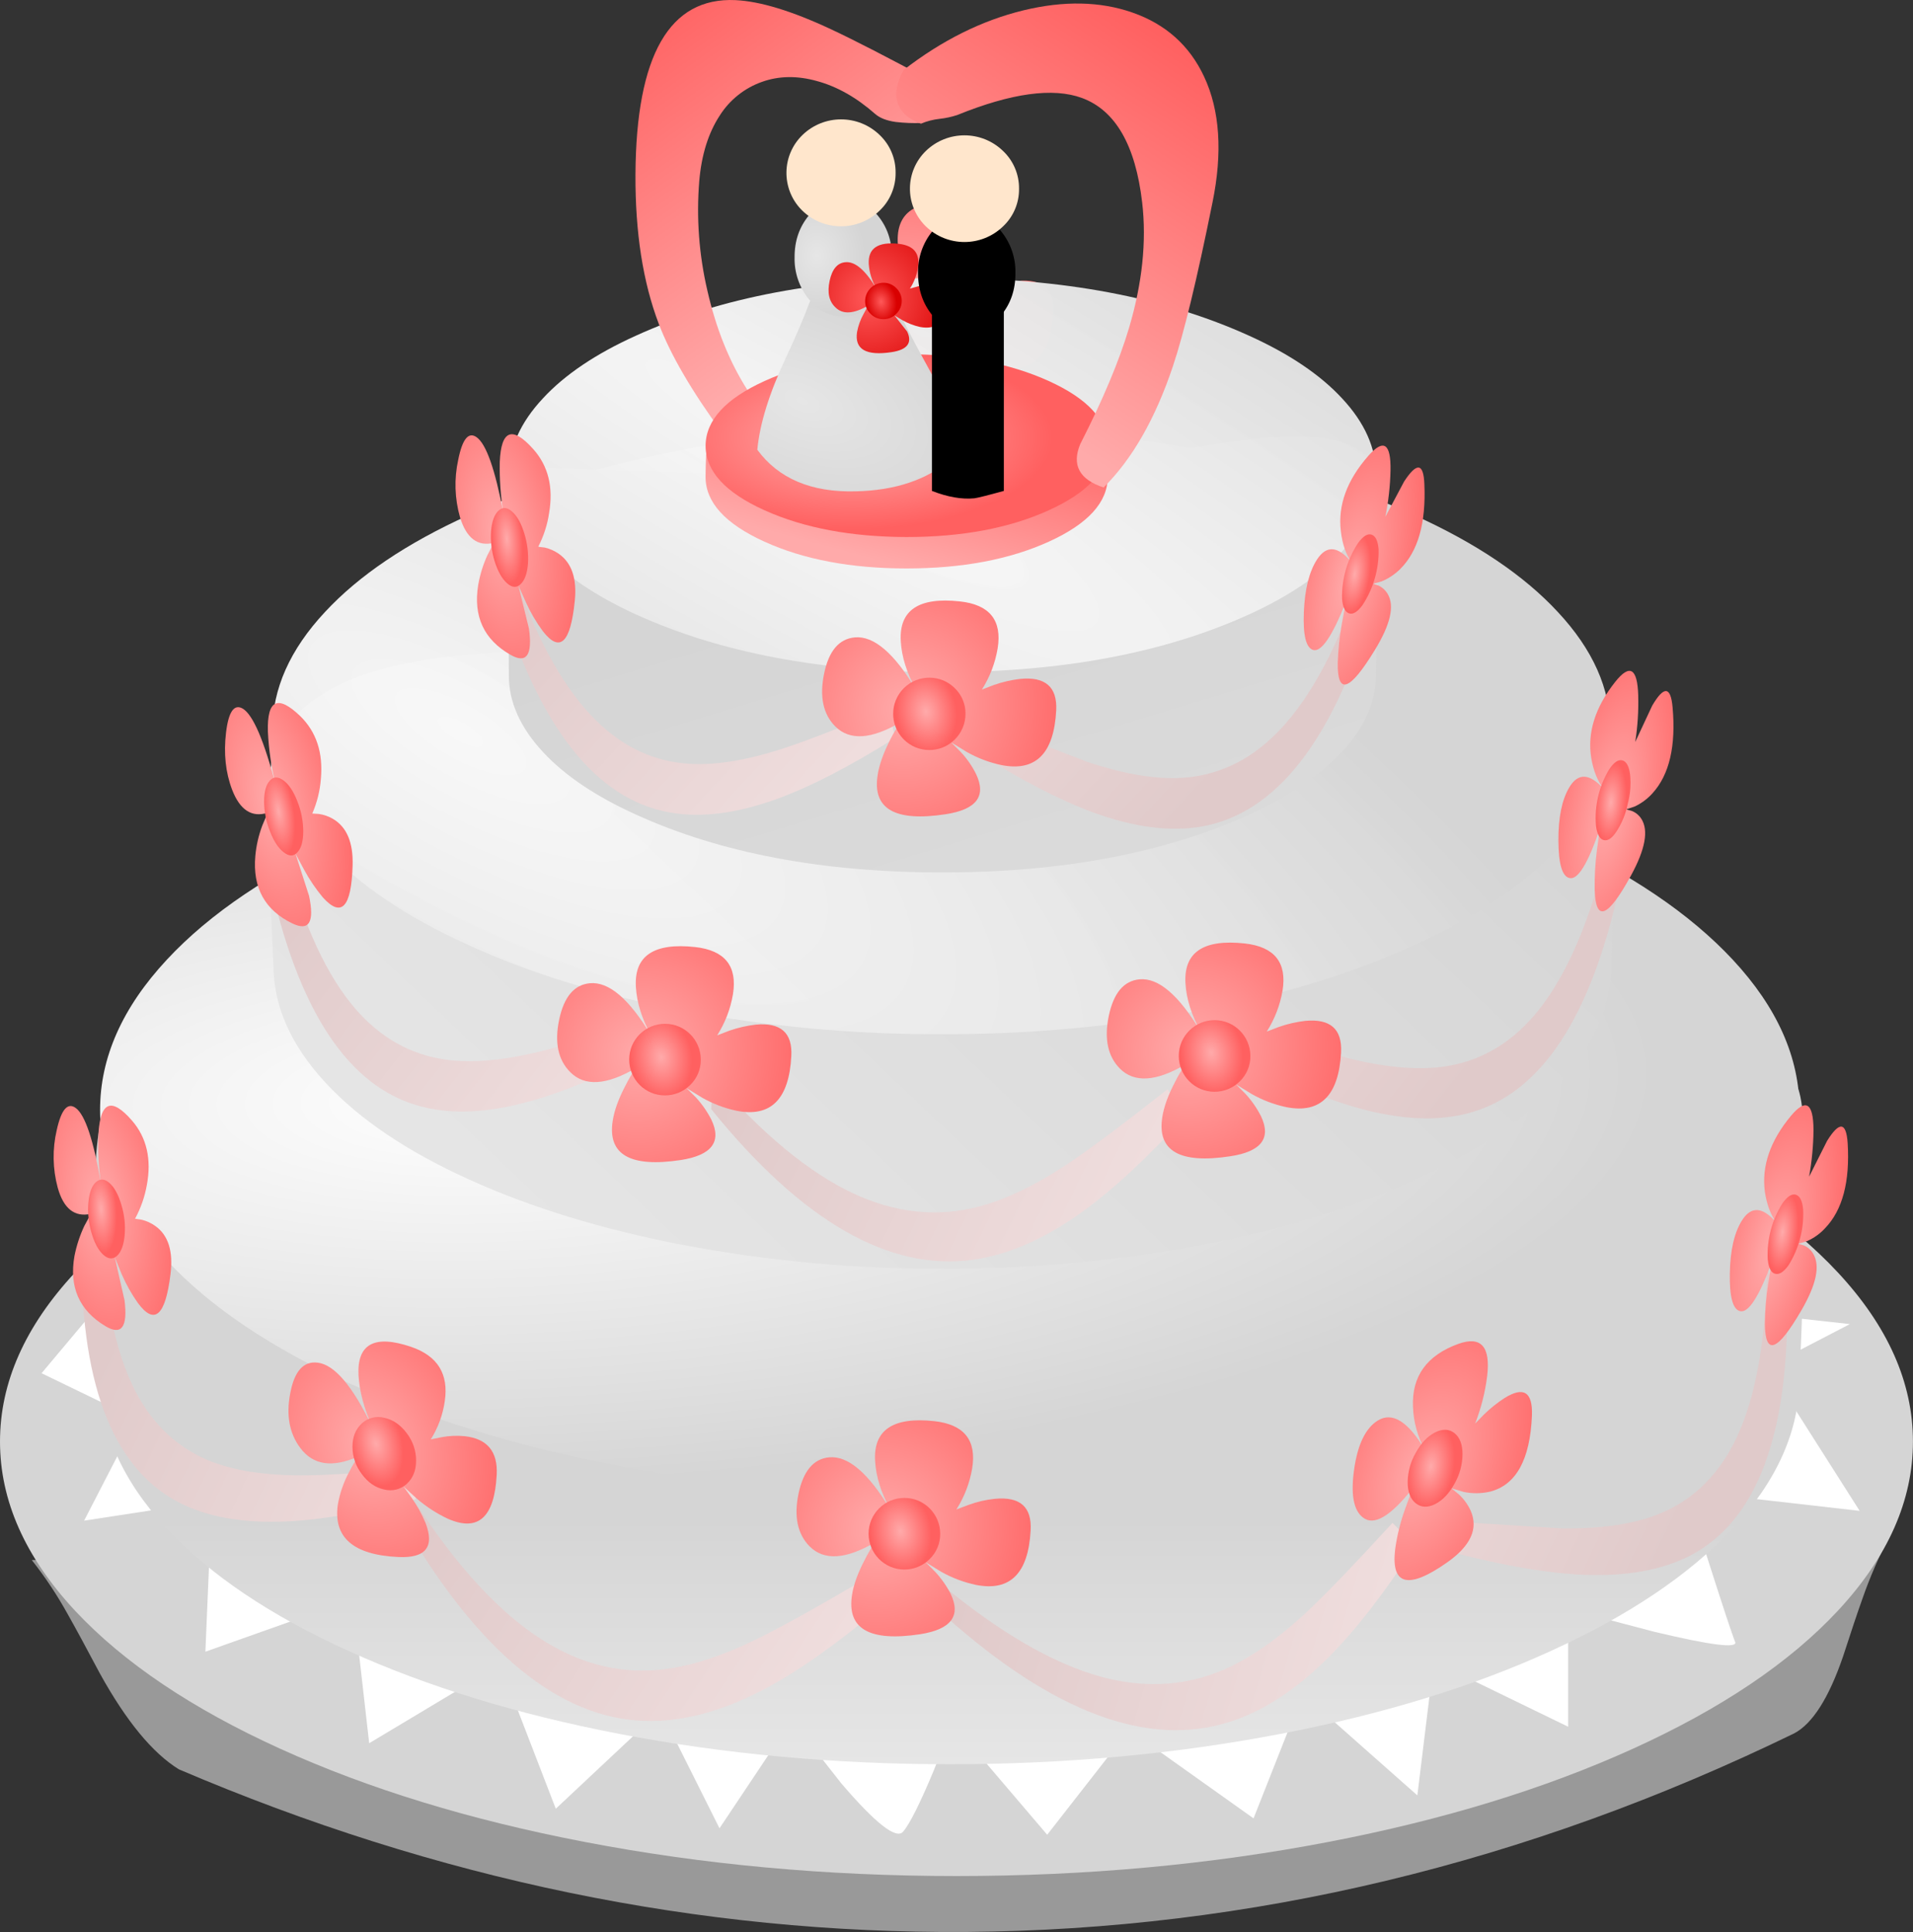 <?xml version="1.0" encoding="iso-8859-1"?>
<!-- Generator: Adobe Illustrator 20.1.0, SVG Export Plug-In . SVG Version: 6.00 Build 0)  -->
<svg version="1.0" id="Layer_1" xmlns="http://www.w3.org/2000/svg" xmlns:xlink="http://www.w3.org/1999/xlink" x="0px" y="0px"
	 viewBox="0 0 944.1 953.54" enable-background="new 0 0 944.1 953.54" xml:space="preserve">
<rect x="0" y="0" width="944.1" height="953.54" fill="#333333" stroke="none"/>
<title>wedding1_0027</title>
<path fill="#999999" d="M33.52,796.86c3.613,6.373,8.87,16.067,15.77,29.08c13.013,23.533,26.013,39.307,39,47.32
	c127.407,54.427,256.903,81.18,388.49,80.26c140.26-1.053,276.48-33.72,408.66-98c9.073-4.8,17.123-17.467,24.15-38
	c4-12.353,7.187-21.85,9.56-28.49c3.641-10.467,8.056-20.649,13.21-30.46L15.68,769.95C22.355,778.415,28.322,787.416,33.52,796.86z
	"/>
<radialGradient id="SVGID_1_" cx="185.949" cy="276.753" r="46.34" gradientTransform="matrix(1.7 0.99 -1.03 1.77 414.2 -520.66)" gradientUnits="userSpaceOnUse">
	<stop  offset="0" style="stop-color:#FFAAAA"/>
	<stop  offset="1" style="stop-color:#FF6060"/>
</radialGradient>
<path fill="url(#SVGID_1_)" d="M502.12,138.67c-4.431,0.519-8.79,1.525-13,3l-5.92,2.27c3.912-6.143,6.529-13.02,7.69-20.21
	c2.233-13.867-3.977-21.623-18.63-23.27c-20.373-2.233-30.1,4.34-29.18,19.72c0.46,7.693,2.957,15.613,7.49,23.76
	c-10.78-18-20.837-26.577-30.17-25.73c-7.82,0.72-12.88,6.767-15.18,18.14c-2.367,11.24-0.527,19.883,5.52,25.93
	c7.1,7.1,17.847,6.433,32.24-2c-1.838,2.674-3.485,5.475-4.93,8.38c-3.487,6.573-5.623,12.457-6.41,17.65
	c-2.56,16.627,8.613,23.037,33.52,19.23c15.247-2.3,20.273-8.907,15.08-19.82c-1.977-4.001-4.535-7.687-7.59-10.94l-4.74-4.78
	l7.69,4.73c5.376,3.055,11.196,5.252,17.25,6.51c16.827,3.287,25.8-5.713,26.92-27C520.423,142.68,514.54,137.49,502.12,138.67z"/>
<radialGradient id="SVGID_2_" cx="278.153" cy="711.229" r="10.51" gradientTransform="matrix(0.32 1.95 -1.44 0.23 1391.05 -551.52)" gradientUnits="userSpaceOnUse">
	<stop  offset="0" style="stop-color:#FFAAAA"/>
	<stop  offset="1" style="stop-color:#FF6060"/>
</radialGradient>
<path fill="url(#SVGID_2_)" d="M469.88,143.51c-6.911-7.031-18.212-7.128-25.243-0.217c-7.031,6.911-7.128,18.212-0.217,25.243
	c6.911,7.031,18.212,7.128,25.243,0.217c3.42-3.361,5.343-7.958,5.337-12.753C475.081,151.31,473.229,146.794,469.88,143.51z"/>
<radialGradient id="SVGID_3_" cx="231.04" cy="592.864" r="58.04" gradientTransform="matrix(0.7 1.85 -1.51 0.57 966.31 -87.75)" gradientUnits="userSpaceOnUse">
	<stop  offset="0" style="stop-color:#E6E6E6"/>
	<stop  offset="1" style="stop-color:#D5D5D5"/>
</radialGradient>
<path fill="url(#SVGID_3_)" d="M0,711.48C0,740.6,12.357,768.44,37.07,795c23.953,25.627,57.703,48.33,101.25,68.11
	s93.547,35.093,150,45.94C346.773,920.297,408,925.92,472,925.92s125.257-5.62,183.77-16.86
	c56.46-10.847,106.477-26.16,150.05-45.94c43.573-19.78,77.3-42.487,101.18-68.12c24.713-26.553,37.07-54.39,37.07-83.51
	c0-29.12-12.357-56.95-37.07-83.49c-23.927-25.7-57.643-48.44-101.15-68.22c-43.507-19.78-93.517-35.103-150.03-45.97
	C597.327,502.603,536.053,497,472,497s-125.293,5.603-183.72,16.81c-56.46,10.847-106.46,26.16-150,45.94S61.003,602.28,37.07,628
	C12.357,654.54,0,682.367,0,711.48z"/>
<path fill="#FFFFFF" d="M20.51,677.76l46.83,22.68l-25.83,50.08l63-9.66l-3.15,74.34l72.76-25.83l8.08,71l64.68-38.75l27.41,71.08
	L326,844.19l29.08,58.17L390.71,849l24.45,31.15c17.027,19.9,27.217,27.85,30.57,23.85s8.413-14.123,15.18-30.37l9.07-23
	l46.83,54.91l40.42-51.76l61.42,43.68l24.25-61.42l56.59,50.08l8.09-66.12l66.35,32.24V794.2l42.39,11.14
	c28.067,6.707,41.4,8.373,40,5c-1.4-3.373-5.84-16.773-13.32-40.2l-10.9-34.21l85.67,9.76l-45.25-71.18l40.42-21l-292.61-32.34
	L54.42,637.34L20.51,677.76z"/>
<linearGradient id="SVGID_4_" gradientUnits="userSpaceOnUse" x1="1202.179" y1="890.208" x2="1202.179" y2="828.808" gradientTransform="matrix(1.97 0 0 1.97 -1899.53 -882.97)">
	<stop  offset="0" style="stop-color:#E6E6E6"/>
	<stop  offset="1" style="stop-color:#D5D5D5"/>
</linearGradient>
<path fill="url(#SVGID_4_)" d="M206.84,488.87c-39.893,2.5-71.87,7.957-95.93,16.37c-27.607,9.727-47.273,24.06-59,43
	c-4.207,6.833-5.917,28.653-5.13,65.46c0.46,19.127,1.313,41.277,2.56,66.45c0,25.833,10.977,50.58,32.93,74.24
	c21.227,22.807,51.197,42.983,89.91,60.53s83.143,31.153,133.29,40.82c51.927,10,106.35,15,163.27,15s111.343-5,163.27-15
	c50.147-9.593,94.547-23.2,133.2-40.82c38.653-17.62,68.623-37.797,89.91-60.53c21.953-23.66,32.93-48.407,32.93-74.24
	c1.247-26.947,2.1-51.133,2.56-72.56c0.987-41.54-0.297-65.433-3.85-71.68c-10.913-19.387-30.04-33.387-57.38-42
	c-23.333-7.293-55.21-11.293-95.63-12c-25.04-0.46-66.283,0.657-123.73,3.35c-61.913,2.893-109.007,4.34-141.28,4.34
	c-11.567,0-58.003-0.69-139.31-2.07C276.823,486.583,235.96,487.03,206.84,488.87z"/>
<radialGradient id="SVGID_5_" cx="286.096" cy="-498.205" r="294.79" gradientTransform="matrix(1.97 -0.05 0.02 0.65 -315.28 880.46)" gradientUnits="userSpaceOnUse">
	<stop  offset="0" style="stop-color:#FFFFFF"/>
	<stop  offset="1" style="stop-color:#D5D5D5"/>
</radialGradient>
<path fill="url(#SVGID_5_)" d="M468.8,357.25c-56.853,0-111.277,5-163.27,15c-50.147,9.66-94.577,23.267-133.29,40.82
	c-38.713,17.553-68.687,37.757-89.92,60.61c-21.953,23.593-32.93,48.307-32.93,74.14c0,25.833,10.977,50.58,32.93,74.24
	c21.227,22.807,51.197,43.017,89.91,60.63c38.713,17.613,83.143,31.22,133.29,40.82c51.927,10,106.35,15,163.27,15
	s111.343-5,163.27-15c50.147-9.66,94.547-23.267,133.2-40.82c38.653-17.553,68.623-37.763,89.91-60.63
	c21.953-23.66,32.93-48.407,32.93-74.24c0-25.833-10.977-50.547-32.93-74.14c-21.227-22.807-51.197-43.017-89.91-60.63
	s-83.113-31.22-133.2-40.82C580.073,362.243,525.653,357.25,468.8,357.25z"/>
<linearGradient id="SVGID_6_" gradientUnits="userSpaceOnUse" x1="1096.036" y1="779.4" x2="1289.316" y2="575.6" gradientTransform="matrix(1.97 0 0 1.97 -1899.53 -882.97)">
	<stop  offset="0" style="stop-color:#E6E6E6"/>
	<stop  offset="1" style="stop-color:#D5D5D5"/>
</linearGradient>
<path fill="url(#SVGID_6_)" d="M355.71,323.24c-43.58-1.707-75.72-2.267-96.42-1.68c-31.68,0.853-56.853,4.207-75.52,10.06
	c-21.887,6.833-37.477,17.643-46.77,32.43c-3.42,5.453-4.8,23.987-4.14,55.6c0.327,16.433,1.017,35.263,2.07,56.49
	c0,20.373,8.643,39.86,25.93,58.46c16.667,17.947,40.263,33.82,70.79,47.62s65.493,24.513,104.9,32.14
	c42.342,8.026,85.354,11.991,128.45,11.84c43.132,0.157,86.181-3.804,128.56-11.83c39.5-7.56,74.467-18.273,104.9-32.14
	s54.03-29.74,70.79-47.62c17.287-18.6,25.93-38.087,25.93-58.46c0.987-22.28,1.48-41.703,1.48-58.27
	c0.067-31.68-2.233-50.643-6.9-56.89c-10.32-14-26.587-24.187-48.8-30.56c-18.993-5.387-44.167-8.443-75.52-9.17
	c-20.113-0.46-51.597,0.207-94.45,2c-47.787,1.907-83.12,2.86-106,2.86C441.957,326.1,405.53,325.14,355.71,323.24z"/>
<radialGradient id="SVGID_7_" cx="390.666" cy="241.137" r="185.89" gradientTransform="matrix(3.42 1.97 -0.7 1.22 -940 -702.7)" gradientUnits="userSpaceOnUse">
	<stop  offset="0" style="stop-color:#F9F9F9;stop-opacity:0.98"/>
	<stop  offset="1" style="stop-color:#D5D5D5"/>
</radialGradient>
<path fill="url(#SVGID_7_)" d="M336.14,222.14c-39.567,7.627-74.533,18.34-104.9,32.14c-30.5,13.813-54.1,29.72-70.8,47.72
	c-17.333,18.533-26,37.99-26,58.37s8.667,39.837,26,58.37c16.667,18,40.263,33.907,70.79,47.72
	c30.367,13.933,65.333,24.647,104.9,32.14c42.316,8.02,85.301,11.982,128.37,11.83c43.139,0.158,86.194-3.803,128.58-11.83
	c39.567-7.493,74.533-18.207,104.9-32.14c30.5-13.8,54.097-29.707,70.79-47.72c17.333-18.533,26-37.99,26-58.37
	s-8.667-39.837-26-58.37c-16.667-18-40.263-33.907-70.79-47.72c-30.367-13.8-65.333-24.513-104.9-32.14
	c-42.382-8.027-85.434-11.988-128.57-11.83C421.441,210.158,378.456,214.12,336.14,222.14z"/>
<linearGradient id="SVGID_8_" gradientUnits="userSpaceOnUse" x1="1278.02" y1="847.804" x2="1198.02" y2="585.034" gradientTransform="matrix(1.97 0 0 1.97 -1899.53 -882.97)">
	<stop  offset="0" style="stop-color:#E6E6E6"/>
	<stop  offset="1" style="stop-color:#D5D5D5"/>
</linearGradient>
<path fill="url(#SVGID_8_)" d="M535.74,229.57c-27.867,4.34-51.43,6.51-70.69,6.51c-34.767,0-80.907-1-138.42-3l-75.91-3
	l0.39,103.22c0,13.147,5.62,25.767,16.86,37.86c10.78,11.633,26.06,21.92,45.84,30.86c41.807,19.053,92.203,28.58,151.19,28.58
	s109.433-9.497,151.34-28.49c19.72-9.007,35-19.34,45.84-31c11.213-12,16.833-24.587,16.86-37.76L681,235
	c-3.88-10.387-13.113-16.63-27.7-18.73c-11.567-1.707-28.753-0.887-51.56,2.46C573.313,223.577,551.313,227.19,535.74,229.57z"/>
<radialGradient id="SVGID_9_" cx="186.59" cy="-67.438" r="655.39" gradientTransform="matrix(1.71 0.98 -0.18 0.32 43.73 49.98)" gradientUnits="userSpaceOnUse">
	<stop  offset="0" style="stop-color:#F9F9F9;stop-opacity:0.98"/>
	<stop  offset="1" style="stop-color:#D5D5D5"/>
</radialGradient>
<path fill="url(#SVGID_9_)" d="M313.81,165.69c-19.78,8.94-35.05,19.227-45.81,30.86c-11.24,12-16.86,24.62-16.86,37.86
	s5.62,25.857,16.86,37.85c10.78,11.633,26.06,21.967,45.84,31c41.733,18.993,92.147,28.49,151.24,28.49s109.54-9.497,151.34-28.49
	c19.72-9.007,35-19.34,45.84-31c11.24-12,16.86-24.62,16.86-37.86c0-13.24-5.62-25.86-16.86-37.86
	c-10.78-11.633-26.06-21.92-45.84-30.86c-41.827-18.987-92.3-28.48-151.42-28.48S355.483,146.697,313.81,165.69z"/>
<linearGradient id="SVGID_10_" gradientUnits="userSpaceOnUse" x1="1167.87" y1="650.378" x2="1100.39" y2="587.728" gradientTransform="matrix(1.97 0 0 1.97 -1899.53 -882.97)">
	<stop  offset="0" style="stop-color:#EFDDDD"/>
	<stop  offset="1" style="stop-color:#E0CACA"/>
</linearGradient>
<path fill="url(#SVGID_10_)" d="M330.57,401c15.58,2.76,33.393,0.46,53.44-6.9c16.167-5.913,35.423-15.87,57.77-29.87l-3.35-14.89
	c-22.807,9.467-39.863,16.073-51.17,19.82c-19.52,6.44-36.117,8.97-49.79,7.59c-17.287-1.707-32.567-9.627-45.84-23.76
	c-15.18-16.093-28.39-40.93-39.63-74.51l-5.72,14.89C265.8,358.63,293.897,394.507,330.57,401z"/>
<linearGradient id="SVGID_11_" gradientUnits="userSpaceOnUse" x1="1210.223" y1="571.431" x2="1277.693" y2="634.08" gradientTransform="matrix(1.97 0 0 1.97 -1899.53 -882.97)">
	<stop  offset="0" style="stop-color:#EFDDDD"/>
	<stop  offset="1" style="stop-color:#E0CACA"/>
</linearGradient>
<path fill="url(#SVGID_11_)" d="M485.26,356.26l-3.45,14.89c22.347,14,41.603,23.957,57.77,29.87
	c20.113,7.333,37.957,9.633,53.53,6.9c36.667-6.507,64.733-42.393,84.2-107.66l-5.72-14.89c-11.233,33.527-24.43,58.34-39.59,74.44
	c-13.213,14.133-28.493,22.087-45.84,23.86c-13.673,1.38-30.237-1.183-49.69-7.69C513.703,367.173,496.633,360.6,485.26,356.26z"/>
<radialGradient id="SVGID_12_" cx="185.949" cy="276.753" r="46.34" gradientTransform="matrix(1.7 0.99 -1.03 1.77 415.68 -324.26)" gradientUnits="userSpaceOnUse">
	<stop  offset="0" style="stop-color:#FFAAAA"/>
	<stop  offset="1" style="stop-color:#FF6060"/>
</radialGradient>
<path fill="url(#SVGID_12_)" d="M503.5,335.07c-4.43,0.519-8.79,1.525-13,3l-5.92,2.27c3.927-6.192,6.572-13.108,7.78-20.34
	c2.233-13.867-3.977-21.59-18.63-23.17c-20.373-2.233-30.1,4.34-29.18,19.72c0.46,7.693,2.957,15.613,7.49,23.76
	c-10.78-18-20.837-26.577-30.17-25.73c-7.82,0.72-12.88,6.72-15.18,18c-2.3,11.28-0.46,19.923,5.52,25.93
	c7.1,7.1,17.813,6.433,32.14-2c-1.809,2.692-3.456,5.491-4.93,8.38c-3.42,6.667-5.523,12.583-6.31,17.75
	c-2.56,16.627,8.613,23.037,33.52,19.23c15.247-2.3,20.273-8.907,15.08-19.82c-1.977-4.001-4.535-7.687-7.59-10.94l-4.73-4.73
	l7.69,4.73c5.376,3.055,11.196,5.252,17.25,6.51c16.827,3.287,25.8-5.713,26.92-27C521.837,339.067,515.92,333.883,503.5,335.07z"/>
<radialGradient id="SVGID_13_" cx="278.013" cy="710.898" r="10.35" gradientTransform="matrix(0.32 1.95 -1.44 0.23 1391.7 -354.52)" gradientUnits="userSpaceOnUse">
	<stop  offset="0" style="stop-color:#FFAAAA"/>
	<stop  offset="1" style="stop-color:#FF6060"/>
</radialGradient>
<path fill="url(#SVGID_13_)" d="M471.36,339.8c-6.916-7.025-18.218-7.113-25.243-0.197s-7.113,18.218-0.197,25.243
	c6.916,7.025,18.218,7.113,25.243,0.197c3.409-3.356,5.328-7.94,5.327-12.723C476.556,347.622,474.704,343.101,471.36,339.8z"/>
<linearGradient id="SVGID_14_" gradientUnits="userSpaceOnUse" x1="1270.188" y1="647.888" x2="1342.458" y2="704.938" gradientTransform="matrix(1.97 0 0 1.97 -1899.53 -882.97)">
	<stop  offset="0" style="stop-color:#EFDDDD"/>
	<stop  offset="1" style="stop-color:#E0CACA"/>
</linearGradient>
<path fill="url(#SVGID_14_)" d="M799.66,435.43l-6.8-14.3c-8.573,34.313-19.747,60.113-33.52,77.4
	c-12.093,15.12-26.683,24.257-43.77,27.41c-13.54,2.5-30.267,1.283-50.18-3.65c-23.4-6.967-40.95-12.16-52.65-15.58l-2.27,15.08
	c23.4,12.16,43.4,20.54,60,25.14c20.667,5.72,38.643,6.573,53.93,2.56C760.447,540.097,785.533,502.077,799.66,435.43z"/>
<linearGradient id="SVGID_15_" gradientUnits="userSpaceOnUse" x1="1245.189" y1="752.963" x2="1152.889" y2="708.263" gradientTransform="matrix(1.97 0 0 1.97 -1899.53 -882.97)">
	<stop  offset="0" style="stop-color:#EFDDDD"/>
	<stop  offset="1" style="stop-color:#E0CACA"/>
</linearGradient>
<path fill="url(#SVGID_15_)" d="M478.75,596.53c-19.06,4-38.253,1.503-57.58-7.49c-22-10.32-45.17-29.48-69.51-57.48L351,547.43
	c44.76,55.333,87.843,80.113,129.25,74.34c17.613-2.5,35.753-10.52,54.42-24.06c15.053-10.913,31.913-26.623,50.58-47.13
	l-9.07-12.92c-20.833,16.367-36.573,28.163-47.22,35.39C510.607,585.543,493.87,593.37,478.75,596.53z"/>
<radialGradient id="SVGID_16_" cx="185.949" cy="276.753" r="46.34" gradientTransform="matrix(1.7 0.99 -1.03 1.77 556.17 -155.48)" gradientUnits="userSpaceOnUse">
	<stop  offset="0" style="stop-color:#FFAAAA"/>
	<stop  offset="1" style="stop-color:#FF6060"/>
</radialGradient>
<path fill="url(#SVGID_16_)" d="M562.36,483.35c-7.753,0.72-12.813,6.767-15.18,18.14c-2.3,11.24-0.46,19.883,5.52,25.93
	c7.1,7.1,17.847,6.433,32.24-2c-1.838,2.674-3.485,5.475-4.93,8.38c-3.487,6.573-5.623,12.457-6.41,17.65
	c-2.56,16.627,8.613,23.037,33.52,19.23c15.333-2.3,20.393-8.907,15.18-19.82c-2.024-3.973-4.578-7.653-7.59-10.94L610,535.2
	l7.69,4.73c5.346,3.043,11.131,5.239,17.15,6.51c16.827,3.287,25.827-5.713,27-27c0.593-11.567-5.323-16.76-17.75-15.58
	c-4.43,0.519-8.79,1.525-13,3l-5.92,2.27c3.914-6.152,6.563-13.022,7.79-20.21c2.233-13.867-3.977-21.623-18.63-23.27
	c-20.44-2.233-30.2,4.34-29.28,19.72c0.46,7.693,2.957,15.613,7.49,23.76C581.753,491.083,571.693,482.49,562.36,483.35z"/>
<radialGradient id="SVGID_17_" cx="278.153" cy="711.229" r="10.51" gradientTransform="matrix(0.32 1.95 -1.44 0.23 1533.02 -186.34)" gradientUnits="userSpaceOnUse">
	<stop  offset="0" style="stop-color:#FFAAAA"/>
	<stop  offset="1" style="stop-color:#FF6060"/>
</radialGradient>
<path fill="url(#SVGID_17_)" d="M617.08,521.2c0.016-9.759-7.882-17.683-17.641-17.699c-9.759-0.016-17.683,7.882-17.699,17.641
	c-0.016,9.759,7.882,17.683,17.641,17.699c4.67,0.008,9.153-1.833,12.469-5.121C615.247,530.448,617.14,525.917,617.08,521.2z"/>
<linearGradient id="SVGID_18_" gradientUnits="userSpaceOnUse" x1="1111.638" y1="727.085" x2="1039.367" y2="670.035" gradientTransform="matrix(1.97 0 0 1.97 -1899.53 -882.97)">
	<stop  offset="0" style="stop-color:#EFDDDD"/>
	<stop  offset="1" style="stop-color:#E0CACA"/>
</linearGradient>
<path fill="url(#SVGID_18_)" d="M139.5,417.68l-6.9,14.39c14.2,66.667,39.307,104.69,75.32,114.07c15.333,4,33.277,3.113,53.83-2.66
	c16.627-4.6,36.627-12.98,60-25.14l-2.17-15.08c-23.5,7.56-41.027,12.753-52.58,15.58c-19.913,4.927-36.607,6.143-50.08,3.65
	c-17.153-3.153-31.777-12.29-43.87-27.41C159.23,477.793,148.047,451.993,139.5,417.68z"/>
<radialGradient id="SVGID_19_" cx="185.949" cy="276.753" r="46.34" gradientTransform="matrix(1.7 0.99 -1.03 1.77 285.05 -153.6)" gradientUnits="userSpaceOnUse">
	<stop  offset="0" style="stop-color:#FFAAAA"/>
	<stop  offset="1" style="stop-color:#FF6060"/>
</radialGradient>
<path fill="url(#SVGID_19_)" d="M390.52,521.3c0.667-11.567-5.217-16.76-17.65-15.58c-4.43,0.519-8.79,1.525-13,3l-5.93,2.28
	c3.927-6.182,6.576-13.088,7.79-20.31c2.233-13.867-3.977-21.623-18.63-23.27c-20.44-2.233-30.2,4.34-29.28,19.72
	c0.46,7.753,2.957,15.707,7.49,23.86c-10.78-18-20.837-26.577-30.17-25.73c-7.753,0.72-12.813,6.72-15.18,18
	c-2.367,11.28-0.527,19.923,5.52,25.93c7.1,7.1,17.847,6.433,32.24-2c-1.838,2.674-3.485,5.474-4.93,8.38
	c-3.487,6.573-5.623,12.457-6.41,17.65c-2.567,16.627,8.607,23.067,33.52,19.32c15.333-2.367,20.393-9.007,15.18-19.92
	c-2.024-3.973-4.578-7.653-7.59-10.94l-4.73-4.69l7.69,4.73c5.346,3.043,11.131,5.239,17.15,6.51
	C380.427,551.513,389.4,542.533,390.52,521.3z"/>
<radialGradient id="SVGID_20_" cx="278.013" cy="710.898" r="10.35" gradientTransform="matrix(0.32 1.95 -1.44 0.23 1261.06 -183.86)" gradientUnits="userSpaceOnUse">
	<stop  offset="0" style="stop-color:#FFAAAA"/>
	<stop  offset="1" style="stop-color:#FF6060"/>
</radialGradient>
<path fill="url(#SVGID_20_)" d="M345.85,523c0.016-9.759-7.882-17.683-17.641-17.699c-9.759-0.016-17.683,7.882-17.699,17.641
	c-0.016,9.759,7.882,17.683,17.641,17.699c4.67,0.008,9.153-1.833,12.469-5.121C344.017,532.248,345.91,527.716,345.85,523z"/>
<linearGradient id="SVGID_21_" gradientUnits="userSpaceOnUse" x1="1074.283" y1="824.25" x2="991.013" y2="784.95" gradientTransform="matrix(1.97 0 0 1.97 -1899.53 -882.97)">
	<stop  offset="0" style="stop-color:#EFDDDD"/>
	<stop  offset="1" style="stop-color:#E0CACA"/>
</linearGradient>
<path fill="url(#SVGID_21_)" d="M50.28,600.77l-10,12.42c-1.22,68.093,14.667,110.817,47.66,128.17c14,7.293,31.667,10.48,53,9.56
	c17.22-0.72,38.613-4.367,64.18-10.94l1.18-15.18c-24.58,2.04-42.82,3.157-54.72,3.35c-20.507,0.26-37.07-2.337-49.69-7.79
	c-16-6.967-28.16-19.16-36.48-36.58C55.917,663.8,50.873,636.13,50.28,600.77z"/>
<radialGradient id="SVGID_22_" cx="75.967" cy="658.68" r="45.51" gradientTransform="matrix(0.78 1.81 -0.7 1.31 451.03 -406.45)" gradientUnits="userSpaceOnUse">
	<stop  offset="0" style="stop-color:#FFAAAA"/>
	<stop  offset="1" style="stop-color:#FF6060"/>
</radialGradient>
<path fill="url(#SVGID_22_)" d="M48.6,559.26c-0.382,8.435,0.046,16.887,1.28,25.24c-3.68-21.72-7.853-34.273-12.52-37.66
	c-4-2.893-7.123,0.753-9.37,10.94c-2.185,9.358-2.016,19.112,0.49,28.39c2.893,10.387,8.35,14.693,16.37,12.92l-3.25,6
	c-2.198,4.683-3.82,9.616-4.83,14.69c-2.76,15.387,2.317,26.96,15.23,34.72c7.953,4.8,11.107,0.56,9.46-12.72l-4.83-21.3l3.37,8.29
	c2.191,5.062,4.898,9.884,8.08,14.39c8.213,11.04,13.57,6.243,16.07-14.39c1.38-11.24-1.117-19.127-7.49-23.66
	c-2.031-1.465-4.327-2.521-6.76-3.11l-3.25-0.49c2.821-5.205,4.786-10.83,5.82-16.66c2.367-12.753-0.067-23.337-7.3-31.75
	C55.11,541.5,49.587,543.553,48.6,559.26z"/>
<radialGradient id="SVGID_23_" cx="508.339" cy="1230.592" r="10.94" gradientTransform="matrix(-0.02 1.97 -0.71 -0.41 933.81 99.87)" gradientUnits="userSpaceOnUse">
	<stop  offset="0" style="stop-color:#FFAAAA"/>
	<stop  offset="1" style="stop-color:#FF6060"/>
</radialGradient>
<path fill="url(#SVGID_23_)" d="M61.52,609.74c0.436-4.982-0.08-10.001-1.52-14.79c-1.447-5.06-3.387-8.707-5.82-10.94
	c-2.433-2.233-4.7-2.43-6.8-0.59c-2.04,1.773-3.29,5.107-3.75,10c-0.446,5.012,0.056,10.064,1.48,14.89
	c1.447,5.06,3.387,8.707,5.82,10.94c2.433,2.233,4.7,2.43,6.8,0.59C59.797,617.947,61.06,614.58,61.52,609.74z"/>
<linearGradient id="SVGID_24_" gradientUnits="userSpaceOnUse" x1="1306.728" y1="862.956" x2="1208.398" y2="833.826" gradientTransform="matrix(1.97 0 0 1.97 -1899.53 -882.97)">
	<stop  offset="0" style="stop-color:#EFDDDD"/>
	<stop  offset="1" style="stop-color:#E0CACA"/>
</linearGradient>
<path fill="url(#SVGID_24_)" d="M464.66,782l2,15.77c53.107,47.333,99.64,64.75,139.6,52.25c16.96-5.26,33.557-16.073,49.79-32.44
	c13.08-13.147,27.18-31.353,42.3-54.62l-11.14-11.34c-17.88,19.52-31.487,33.717-40.82,42.59c-16.1,15.247-31.317,25.63-45.65,31.15
	c-18.207,7.033-37.563,7.7-58.07,2C519.25,820.767,493.247,805.647,464.66,782z"/>
<linearGradient id="SVGID_25_" gradientUnits="userSpaceOnUse" x1="1165.844" y1="873.62" x2="1080.195" y2="817.22" gradientTransform="matrix(1.97 0 0 1.97 -1899.53 -882.97)">
	<stop  offset="0" style="stop-color:#EFDDDD"/>
	<stop  offset="1" style="stop-color:#E0CACA"/>
</linearGradient>
<path fill="url(#SVGID_25_)" d="M206,743.23l-2.66,15.68c37.04,60.727,76.493,90.893,118.36,90.5
	c17.813-0.133,36.84-5.653,57.08-16.56c16.3-8.807,35.063-22.14,56.29-40l-7.39-14c-22.807,13.433-39.96,23.02-51.46,28.76
	c-19.787,10-37.37,15.553-52.75,16.66c-19.387,1.447-38.053-3.553-56-15C246.903,796.197,226.413,774.183,206,743.23z"/>
<radialGradient id="SVGID_26_" cx="185.949" cy="276.753" r="46.34" gradientTransform="matrix(1.7 0.99 -1.03 1.77 403.06 80.45)" gradientUnits="userSpaceOnUse">
	<stop  offset="0" style="stop-color:#FFAAAA"/>
	<stop  offset="1" style="stop-color:#FF6060"/>
</radialGradient>
<path fill="url(#SVGID_26_)" d="M394.06,737.31c-2.3,11.24-0.46,19.883,5.52,25.93c7.1,7.1,17.847,6.433,32.24-2
	c-1.838,2.674-3.485,5.474-4.93,8.38c-3.487,6.573-5.623,12.457-6.41,17.65c-2.56,16.627,8.613,23.067,33.52,19.32
	c15.333-2.367,20.393-9.007,15.18-19.92c-2.04-3.988-4.629-7.67-7.69-10.94l-4.72-4.73l7.69,4.73
	c5.385,3.035,11.202,5.23,17.25,6.51c16.827,3.287,25.8-5.687,26.92-26.92c0.667-11.567-5.217-16.76-17.65-15.58
	c-4.441,0.455-8.808,1.463-13,3L472,745c3.927-6.182,6.575-13.088,7.79-20.31c2.233-13.867-3.977-21.623-18.63-23.27
	c-20.44-2.233-30.2,4.34-29.28,19.72c0.46,7.753,2.957,15.707,7.49,23.86c-10.78-18-20.837-26.577-30.17-25.73
	C401.473,719.997,396.427,726.01,394.06,737.31z"/>
<radialGradient id="SVGID_27_" cx="278.013" cy="710.898" r="10.341" gradientTransform="matrix(0.32 1.95 -1.44 0.23 1379.18 50.19)" gradientUnits="userSpaceOnUse">
	<stop  offset="0" style="stop-color:#FFAAAA"/>
	<stop  offset="1" style="stop-color:#FF6060"/>
</radialGradient>
<path fill="url(#SVGID_27_)" d="M464,757c0.016-9.759-7.882-17.683-17.641-17.699s-17.683,7.882-17.699,17.641
	c-0.016,9.759,7.882,17.683,17.641,17.699c4.67,0.008,9.153-1.833,12.469-5.121C462.167,766.248,464.06,761.716,464,757z"/>
<radialGradient id="SVGID_28_" cx="178.982" cy="352.832" r="47.26" gradientTransform="matrix(1.49 1.3 -0.9 1.54 231.85 -62.87)" gradientUnits="userSpaceOnUse">
	<stop  offset="0" style="stop-color:#FFAAAA"/>
	<stop  offset="1" style="stop-color:#FF6060"/>
</radialGradient>
<path fill="url(#SVGID_28_)" d="M176.77,718.88c-1.612,2.362-3.062,4.831-4.34,7.39c-2.802,5.133-4.735,10.695-5.72,16.46
	c-2.233,16.1,7.69,24.677,29.77,25.73c13.607,0.667,18.11-4.953,13.51-16.86c-1.808-4.344-4.088-8.475-6.8-12.32l-4.14-5.72
	l6.8,6.21c4.623,3.964,9.764,7.281,15.28,9.86c14.92,6.507,22.92-0.757,24-21.79c0.593-11.433-4.663-17.767-15.77-19
	c-3.817-0.38-7.669-0.215-11.44,0.49l-5.32,1.08c3.593-5.724,5.944-12.14,6.9-18.83c2-13.407-3.52-22.347-16.56-26.82
	c-18.14-6.18-26.807-1.48-26,14.1c0.46,7.82,2.693,16.233,6.7,25.24c-9.64-20.067-18.6-30.587-26.88-31.56
	c-6.967-0.853-11.47,4.173-13.51,15.08c-2.1,10.78-0.457,19.78,4.93,27C154.493,723.113,164.023,724.533,176.77,718.88z"/>
<radialGradient id="SVGID_29_" cx="331.844" cy="791.466" r="10.64" gradientTransform="matrix(0.27 1.95 -1.24 -0.04 1077.43 97.21)" gradientUnits="userSpaceOnUse">
	<stop  offset="0" style="stop-color:#FFAAAA"/>
	<stop  offset="1" style="stop-color:#FF6060"/>
</radialGradient>
<path fill="url(#SVGID_29_)" d="M205.36,720.85c-0.007-4.891-1.635-9.642-4.63-13.51c-3.087-4.14-6.8-6.67-11.14-7.59
	c-3.897-1.012-8.042,0.028-11,2.76c-3.087,2.827-4.63,6.673-4.63,11.54c0.007,4.891,1.635,9.642,4.63,13.51
	c3.027,4.14,6.693,6.67,11,7.59c3.941,1.019,8.13-0.019,11.14-2.76C203.817,729.557,205.36,725.71,205.36,720.85z"/>
<radialGradient id="SVGID_30_" cx="88.073" cy="599.91" r="45.5" gradientTransform="matrix(0.94 1.73 -0.57 1.37 392.39 -579.19)" gradientUnits="userSpaceOnUse">
	<stop  offset="0" style="stop-color:#FFAAAA"/>
	<stop  offset="1" style="stop-color:#FF6060"/>
</radialGradient>
<path fill="url(#SVGID_30_)" d="M132.21,361.09c0.424,9.085,1.764,18.104,4,26.92c-5.847-22.413-11.303-35.163-16.37-38.25
	c-4.273-2.5-7.033,1.41-8.28,11.73c-1.247,10.32-0.247,19.753,3,28.3c3.88,10.053,9.73,13.833,17.55,11.34l-2.66,6.31
	c-1.827,4.847-2.988,9.92-3.45,15.08c-1.38,15.58,4.7,26.653,18.24,33.22c8.28,4,11.04-0.537,8.28-13.61l-6.7-20.8l4.24,7.89
	c2.632,4.861,5.737,9.449,9.27,13.7c9.2,10.187,14.097,4.897,14.69-15.87c0.327-11.24-2.893-18.863-9.66-22.87
	c-2.153-1.264-4.53-2.1-7-2.46l-3.25-0.2c2.357-5.41,3.79-11.176,4.24-17.06c1.18-12.88-2.203-23.213-10.15-31
	C137.08,342.773,131.75,345.317,132.21,361.09z"/>
<radialGradient id="SVGID_31_" cx="465.286" cy="1160.935" r="10.94" gradientTransform="matrix(0.16 1.97 -0.74 -0.34 922.13 -121.5)" gradientUnits="userSpaceOnUse">
	<stop  offset="0" style="stop-color:#FFAAAA"/>
	<stop  offset="1" style="stop-color:#FF6060"/>
</radialGradient>
<path fill="url(#SVGID_31_)" d="M149.66,410.29c-0.032-5.032-1.002-10.014-2.86-14.69c-1.84-4.867-4.107-8.317-6.8-10.35
	s-4.96-2.033-6.8,0c-1.907,2.04-2.86,5.49-2.86,10.35c0.027,5,0.997,9.95,2.86,14.59c1.84,4.867,4.107,8.35,6.8,10.45
	s4.96,2.1,6.8,0C148.707,418.607,149.66,415.157,149.66,410.29z"/>
<radialGradient id="SVGID_32_" cx="78.301" cy="646.388" r="45.51" gradientTransform="matrix(0.82 1.79 -0.67 1.32 615.41 -730.09)" gradientUnits="userSpaceOnUse">
	<stop  offset="0" style="stop-color:#FFAAAA"/>
	<stop  offset="1" style="stop-color:#FF6060"/>
</radialGradient>
<path fill="url(#SVGID_32_)" d="M275.66,273.25c-2.064-1.408-4.369-2.425-6.8-3l-3.25-0.39c2.716-5.234,4.538-10.885,5.39-16.72
	c2.167-12.753-0.463-23.27-7.89-31.55c-10.32-11.5-15.807-9.363-16.46,6.41c-0.177,8.45,0.416,16.898,1.77,25.24
	c-4.08-21.653-8.483-34.14-13.21-37.46c-4-2.827-7.023,0.887-9.07,11.14c-2.061,9.391-1.755,19.147,0.89,28.39
	c3.153,10.32,8.707,14.527,16.66,12.62l-3.13,6.07c-2.15,4.692-3.683,9.644-4.56,14.73c-2.5,15.447,2.79,26.917,15.87,34.41
	c7.953,4.6,11.01,0.293,9.17-12.92l-5.2-21.22l3.65,8.18c2.284,5.047,5.093,9.84,8.38,14.3c8.413,10.847,13.67,5.95,15.77-14.69
	C284.827,285.597,282.167,277.75,275.66,273.25z"/>
<radialGradient id="SVGID_33_" cx="498.738" cy="1219.699" r="11.11" gradientTransform="matrix(0.02 1.97 -0.71 -0.39 1106.17 -240.89)" gradientUnits="userSpaceOnUse">
	<stop  offset="0" style="stop-color:#FFAAAA"/>
	<stop  offset="1" style="stop-color:#FF6060"/>
</radialGradient>
<path fill="url(#SVGID_33_)" d="M260.57,278.18c0.307-4.996-0.293-10.007-1.77-14.79c-1.513-4.993-3.513-8.607-6-10.84
	c-2.487-2.233-4.753-2.397-6.8-0.49c-2.04,1.907-3.257,5.29-3.65,10.15c-0.318,4.996,0.278,10.008,1.76,14.79
	c1.58,4.993,3.617,8.607,6.11,10.84s4.727,2.397,6.7,0.49C258.973,286.423,260.19,283.04,260.57,278.18z"/>
<radialGradient id="SVGID_34_" cx="196.765" cy="167.964" r="23.1" gradientTransform="matrix(1.84 -0.71 -0.61 4.53 534.31 -220.86)" gradientUnits="userSpaceOnUse">
	<stop  offset="0" style="stop-color:#FFAAAA"/>
	<stop  offset="1" style="stop-color:#FF6060"/>
</radialGradient>
<path fill="url(#SVGID_34_)" d="M791.48,389.39c-7.033-7.82-12.72-8.05-17.06-0.69c-3.613,6.113-5.387,14.88-5.32,26.3
	c0.067,11.42,1.873,17.533,5.42,18.34c4.14,1.12,9.167-7.063,15.08-24.55l-1.48,10.65c-0.853,6.577-1.228,13.208-1.12,19.84
	c0.527,16.1,6.507,13.7,17.94-7.2c7.033-12.88,8.743-22.18,5.13-27.9c-1.123-1.778-2.778-3.157-4.73-3.94l-2.76-0.79l4.14-1.38
	c3.374-1.579,6.392-3.828,8.87-6.61c8.28-9.133,11.567-23.263,9.86-42.39c-0.92-10.387-4.273-10.65-10.06-0.79l-8.38,17.94
	c1.192-7.606,1.688-15.304,1.48-23c-0.393-13.473-4.173-15.707-11.34-6.7c-9.927,12.553-13.87,25.107-11.83,37.66
	C786.407,380.507,788.46,385.577,791.48,389.39z"/>
<radialGradient id="SVGID_35_" cx="-9.86" cy="735.291" r="7.96" gradientTransform="matrix(0.47 1.91 -0.87 1.61 1439.33 -769.01)" gradientUnits="userSpaceOnUse">
	<stop  offset="0" style="stop-color:#FFAAAA"/>
	<stop  offset="1" style="stop-color:#FF6060"/>
</radialGradient>
<path fill="url(#SVGID_35_)" d="M804.5,382.39c-0.527-4.207-1.807-6.573-3.84-7.1c-2.033-0.527-4.203,0.953-6.51,4.44
	c-5.033,8.354-7.31,18.08-6.51,27.8c0.527,4.207,1.807,6.573,3.84,7.1s4.17-0.953,6.41-4.44c2.619-4.097,4.456-8.644,5.42-13.41
	C804.573,392.095,804.976,387.219,804.5,382.39z"/>
<radialGradient id="SVGID_36_" cx="184.915" cy="172.702" r="23.08" gradientTransform="matrix(1.87 -0.63 -0.82 4.5 461.24 -373.69)" gradientUnits="userSpaceOnUse">
	<stop  offset="0" style="stop-color:#FFAAAA"/>
	<stop  offset="1" style="stop-color:#FF6060"/>
</radialGradient>
<path fill="url(#SVGID_36_)" d="M702.95,238.94c-0.393-10.453-3.727-10.88-10-1.28l-9.27,17.45c1.538-7.531,2.395-15.185,2.56-22.87
	c0.26-13.473-3.407-15.873-11-7.2c-10.513,12-15.017,24.357-13.51,37.07c0.72,6.373,2.493,11.533,5.32,15.48
	c-6.667-8.153-12.353-8.647-17.06-1.48c-3.88,6-6.05,14.667-6.51,26c-0.46,11.333,1.047,17.553,4.52,18.66
	c4.073,1.247,9.497-6.707,16.27-23.86l-2,10.65c-1.159,6.482-1.851,13.039-2.07,19.62c-0.2,16.1,5.913,13.963,18.34-6.41
	c7.64-12.513,9.763-21.683,6.37-27.51c-1.048-1.838-2.627-3.316-4.53-4.24l-2.76-0.89l4.24-1.18c3.422-1.426,6.536-3.501,9.17-6.11
	C699.83,272.1,703.803,258.133,702.95,238.94z"/>
<radialGradient id="SVGID_37_" cx="-16.098" cy="761.406" r="7.83" gradientTransform="matrix(0.38 1.93 -0.94 1.57 1390.42 -880.98)" gradientUnits="userSpaceOnUse">
	<stop  offset="0" style="stop-color:#FFAAAA"/>
	<stop  offset="1" style="stop-color:#FF6060"/>
</radialGradient>
<path fill="url(#SVGID_37_)" d="M680.37,271.18c-0.327-4.207-1.477-6.64-3.45-7.3c-1.973-0.66-4.207,0.72-6.7,4.14
	c-5.329,8.134-8.079,17.687-7.89,27.41c0.327,4.207,1.477,6.64,3.45,7.3c1.973,0.66,4.207-0.72,6.7-4.14
	C677.809,290.456,680.559,280.903,680.37,271.18z"/>
<linearGradient id="SVGID_38_" gradientUnits="userSpaceOnUse" x1="1309.454" y1="774.441" x2="1392.724" y2="813.721" gradientTransform="matrix(1.97 0 0 1.97 -1899.53 -882.97)">
	<stop  offset="0" style="stop-color:#EFDDDD"/>
	<stop  offset="1" style="stop-color:#E0CACA"/>
</linearGradient>
<path fill="url(#SVGID_38_)" d="M715.86,751l1.28,15.28c25.5,6.573,46.86,10.22,64.08,10.94c21.333,0.92,39.047-2.267,53.14-9.56
	c32.927-17.333,48.8-60.057,47.62-128.17l-10-12.42c-0.593,35.333-5.653,63-15.18,83c-8.347,17.42-20.507,29.58-36.48,36.48
	c-12.62,5.453-29.183,8.05-49.69,7.79C746.277,752.78,728.02,751.667,715.86,751z"/>
<radialGradient id="SVGID_39_" cx="203.96" cy="240.994" r="31.63" gradientTransform="matrix(1.91 0.49 -1.16 3.18 591.48 -140.49)" gradientUnits="userSpaceOnUse">
	<stop  offset="0" style="stop-color:#FFAAAA"/>
	<stop  offset="1" style="stop-color:#FF6060"/>
</radialGradient>
<path fill="url(#SVGID_39_)" d="M703,715.23c-8.213-13.8-15.903-18.5-23.07-14.1c-6,3.747-9.877,11.747-11.63,24
	c-1.753,12.253-0.34,20.173,4.24,23.76c5.453,4.407,13.67-0.39,24.65-14.39l-3.75,10.25c-2.35,6.51-4.003,13.251-4.93,20.11
	c-2,17.613,6.543,19.717,25.63,6.31c11.7-8.213,15.577-16.757,11.63-25.63c-1.389-3.027-3.367-5.747-5.82-8l-3.65-3l5.92,1.77
	c4.325,0.924,8.8,0.89,13.11-0.1c12.88-3.287,19.78-15.773,20.7-37.46c0.46-11.767-4.077-14.66-13.61-8.68
	c-3.582,2.34-6.931,5.019-10,8l-4.42,4.54c2.923-7.484,4.911-15.299,5.92-23.27c1.773-14.72-2.96-20.077-14.2-16.07
	c-15.58,5.653-23.04,16.007-22.38,31.06C697.584,701.641,699.522,708.795,703,715.23z"/>
<radialGradient id="SVGID_40_" cx="137.936" cy="775.374" r="9.81" gradientTransform="matrix(0.26 1.95 -1.18 0.84 1585.22 -196.56)" gradientUnits="userSpaceOnUse">
	<stop  offset="0" style="stop-color:#FFAAAA"/>
	<stop  offset="1" style="stop-color:#FF6060"/>
</radialGradient>
<path fill="url(#SVGID_40_)" d="M721.78,717.79c0-4.867-1.313-8.35-3.94-10.45c-2.627-2.1-5.813-2.23-9.56-0.39
	c-3.747,1.907-6.933,5.26-9.56,10.06c-2.569,4.401-3.948,9.395-4,14.49c0,4.867,1.333,8.35,4,10.45c2.667,2.1,5.853,2.23,9.56,0.39
	c3.747-1.907,6.933-5.26,9.56-10.06C720.365,727.864,721.721,722.877,721.78,717.79z"/>
<radialGradient id="SVGID_41_" cx="190.381" cy="170.407" r="23.09" gradientTransform="matrix(1.86 -0.67 -0.72 4.51 642.57 -24.42)" gradientUnits="userSpaceOnUse">
	<stop  offset="0" style="stop-color:#FFAAAA"/>
	<stop  offset="1" style="stop-color:#FF6060"/>
</radialGradient>
<path fill="url(#SVGID_41_)" d="M876.76,603.53c-6.833-8-12.52-8.393-17.06-1.18c-3.813,6.047-5.813,14.787-6,26.22
	c-0.2,11.333,1.443,17.51,4.93,18.53c4.14,1.18,9.397-6.87,15.77-24.15l-1.77,10.65c-1.016,6.522-1.561,13.109-1.63,19.71
	c0.133,16.1,6.18,13.833,18.14-6.8c7.293-12.62,9.2-21.853,5.72-27.7c-1.055-1.844-2.68-3.297-4.63-4.14l-2.76-0.79l4.24-1.28
	c3.417-1.482,6.483-3.666,9-6.41c8.613-8.94,12.327-22.973,11.14-42.1c-0.72-10.387-4.103-10.72-10.15-1l-8.87,17.65
	c1.36-7.593,2.085-15.286,2.17-23c-0.067-13.473-3.78-15.807-11.14-7c-10.253,12.32-14.54,24.823-12.86,37.51
	C871.947,594.557,873.867,599.65,876.76,603.53z"/>
<radialGradient id="SVGID_42_" cx="-13.419" cy="750.99" r="7.84" gradientTransform="matrix(0.42 1.93 -0.91 1.59 1568.75 -560)" gradientUnits="userSpaceOnUse">
	<stop  offset="0" style="stop-color:#FFAAAA"/>
	<stop  offset="1" style="stop-color:#FF6060"/>
</radialGradient>
<path fill="url(#SVGID_42_)" d="M886.23,589.63c-2-0.527-4.203,0.92-6.61,4.34c-5.182,8.244-7.697,17.885-7.2,27.61
	c0.393,4.207,1.61,6.573,3.65,7.1c2.04,0.527,4.243-0.887,6.61-4.24c5.183-8.244,7.697-17.885,7.2-27.61
	C889.48,592.617,888.263,590.217,886.23,589.63z"/>
<linearGradient id="SVGID_43_" gradientUnits="userSpaceOnUse" x1="1184.848" y1="588.963" x2="1197.198" y2="543.483" gradientTransform="matrix(1.97 0 0 1.97 -1899.53 -882.97)">
	<stop  offset="0" style="stop-color:#FFAAAA"/>
	<stop  offset="1" style="stop-color:#FF6060"/>
</linearGradient>
<path fill="url(#SVGID_43_)" d="M546.68,235.39c0.26-9.2,0.293-14.293,0.1-15.28c-4.273-19.847-37.4-29.77-99.38-29.77
	c-27.733,0-49.423,1.873-65.07,5.62c-18.8,4.533-29.843,11.867-33.13,22c-0.465,2.902-0.729,5.832-0.79,8.77
	c-0.133,3.68-0.2,6.573-0.2,8.68c0,12.487,9.693,23.133,29.08,31.94c19.387,8.807,42.753,13.21,70.1,13.21
	c27.407,0,50.807-4.403,70.2-13.21C536.983,258.543,546.68,247.89,546.68,235.39z"/>
<linearGradient id="SVGID_44_" gradientUnits="userSpaceOnUse" x1="1179.729" y1="523.915" x2="1125.479" y2="449.115" gradientTransform="matrix(1.97 0 0 1.97 -1899.53 -882.97)">
	<stop  offset="0" style="stop-color:#FFAAAA"/>
	<stop  offset="1" style="stop-color:#FF6060"/>
</linearGradient>
<path fill="url(#SVGID_44_)" d="M376.12,40.38c8.347-2.96,17.347-3.09,27-0.39c9.92,2.673,19.52,8.093,28.8,16.26
	c2.3,2,5.653,3.313,10.06,3.94c4.313,0.512,8.661,0.676,13,0.49l5.52-20.31c-22.28-12-39.007-20.61-50.18-25.83
	C391.007,5.473,375.233,0.647,363,0.06c-32.6-1.513-49.063,27.177-49.39,86.07c-0.133,28.667,3.71,53.25,11.53,73.75
	c5.847,15.333,16.33,33.31,31.45,53.93l12.23-21.39c-8.873-13.933-15.447-30.267-19.72-49c-4.138-17.726-5.487-35.988-4-54.13
	c1.12-12.947,4.503-23.727,10.15-32.34C360.154,49.244,367.503,43.409,376.12,40.38z"/>
<radialGradient id="SVGID_45_" cx="279.076" cy="-245.22" r="50.25" gradientTransform="matrix(1.97 0 0 0.9 -129.15 436.74)" gradientUnits="userSpaceOnUse">
	<stop  offset="0" style="stop-color:#FFAAAA"/>
	<stop  offset="1" style="stop-color:#FF6060"/>
</radialGradient>
<path fill="url(#SVGID_45_)" d="M546.68,220c0-12.487-9.693-23.133-29.08-31.94c-19.387-8.807-42.787-13.21-70.2-13.21
	c-27.407,0-50.773,4.403-70.1,13.21c-19.327,8.807-29.02,19.453-29.08,31.94c0,12.487,9.693,23.1,29.08,31.84
	c19.387,8.74,42.753,13.143,70.1,13.21c27.407,0,50.807-4.403,70.2-13.21C536.993,243.033,546.687,232.42,546.68,220z"/>
<radialGradient id="SVGID_46_" cx="201.636" cy="97.383" r="53.66" gradientTransform="matrix(1.83 0.73 -0.39 0.98 64.79 -44.62)" gradientUnits="userSpaceOnUse">
	<stop  offset="0" style="stop-color:#E6E6E6"/>
	<stop  offset="1" style="stop-color:#D5D5D5"/>
</radialGradient>
<path fill="url(#SVGID_46_)" d="M460.12,185.21c-5.26-9.533-9.467-17.387-12.62-23.56c-5.654-11.111-10.594-22.571-14.79-34.31
	l-25.93-1.58c-2.96,13.333-9.237,30.193-18.83,50.58c-8.28,17.613-13.013,32.83-14.2,45.65c10.513,14.26,26.713,21.097,48.6,20.51
	c19.52-0.46,35.097-5.687,46.73-15.68c1.076-7.351,0.774-14.839-0.89-22.08C466.817,199.347,464.127,192.837,460.12,185.21z"/>
<radialGradient id="SVGID_47_" cx="279.076" cy="126.31" r="12.13" gradientTransform="matrix(1.97 0 0 2.4 -146.5 -177.04)" gradientUnits="userSpaceOnUse">
	<stop  offset="0" style="stop-color:#E6E6E6"/>
	<stop  offset="1" style="stop-color:#D5D5D5"/>
</radialGradient>
<path fill="url(#SVGID_47_)" d="M440.2,127c0-8.087-2.333-14.957-7-20.61c-4.667-5.653-10.333-8.513-17-8.58
	c-6.667,0-12.353,2.86-17.06,8.58c-4.707,5.72-7.04,12.59-7,20.61c-0.185,7.483,2.296,14.788,7,20.61
	c4.733,5.72,10.42,8.58,17.06,8.58s12.307-2.86,17-8.58C437.904,141.788,440.385,134.483,440.2,127z"/>
<path fill="#FFE6CC" d="M442,85.24c0.079-7.038-2.78-13.79-7.89-18.63c-10.615-10.254-27.445-10.254-38.06,0
	c-10.338,10.021-10.596,26.526-0.575,36.864c0.172,0.178,0.347,0.353,0.525,0.526c10.615,10.254,27.445,10.254,38.06,0
	C439.21,99.13,442.089,92.328,442,85.24z"/>
<radialGradient id="SVGID_48_" cx="185.949" cy="276.633" r="23.56" gradientTransform="matrix(1.7 0.99 -1.03 1.77 397.69 -526.64)" gradientUnits="userSpaceOnUse">
	<stop  offset="0" style="stop-color:#FF5959"/>
	<stop  offset="1" style="stop-color:#D90000"/>
</radialGradient>
<path fill="url(#SVGID_48_)" d="M432.51,142.42c-5.453-9.133-10.547-13.467-15.28-13c-3.947,0.327-6.543,3.383-7.79,9.17
	c-1.247,5.787-0.293,10.157,2.86,13.11c3.613,3.613,9.07,3.28,16.37-1c-0.895,1.368-1.716,2.784-2.46,4.24
	c-1.577,2.798-2.675,5.84-3.25,9c-1.247,8.48,4.44,11.767,17.06,9.86c7.753-1.18,10.317-4.563,7.69-10.15l-6.31-8l3.94,2.37
	c2.712,1.539,5.637,2.668,8.68,3.35c8.547,1.64,13.113-2.927,13.7-13.7c0.327-5.847-2.673-8.477-9-7.89l-9.66,2.66
	c2.011-3.113,3.353-6.611,3.94-10.27c1.18-7.033-1.973-10.977-9.46-11.83c-10.32-1.12-15.25,2.233-14.79,10.06
	C429.064,134.642,430.35,138.755,432.51,142.42z"/>
<radialGradient id="SVGID_49_" cx="277.8" cy="711.892" r="5.25" gradientTransform="matrix(0.31 1.95 -1.44 0.23 1373.83 -556.53)" gradientUnits="userSpaceOnUse">
	<stop  offset="0" style="stop-color:#FF5959"/>
	<stop  offset="1" style="stop-color:#D90000"/>
</radialGradient>
<path fill="url(#SVGID_49_)" d="M442.37,142.22c-1.678-1.733-3.998-2.696-6.41-2.66c-4.95,0.049-8.951,4.05-9,9
	c-0.047,2.385,0.919,4.678,2.66,6.31c1.646,1.72,3.93,2.683,6.31,2.66c2.412,0.036,4.732-0.927,6.41-2.66
	c3.501-3.379,3.601-8.956,0.222-12.457C442.499,142.348,442.435,142.283,442.37,142.22z"/>
<path d="M459.92,151.39v90.9c7.753,3.027,14.72,4.243,20.9,3.65c1.64-0.2,6.503-1.417,14.59-3.65v-89.71L459.92,151.39z"/>
<path d="M501.13,134.83c0.185-7.483-2.296-14.788-7-20.61c-4.733-5.72-10.42-8.58-17.06-8.58c-6.64,0-12.307,2.86-17,8.58
	c-4.704,5.822-7.185,13.127-7,20.61c0,8.087,2.333,14.987,7,20.7c4.667,5.713,10.333,8.573,17,8.58c6.667,0,12.353-2.86,17.06-8.58
	S501.17,142.91,501.13,134.83z"/>
<path fill="#FFE6CC" d="M502.91,93.13c0.077-7.044-2.79-13.801-7.91-18.64c-10.615-10.254-27.445-10.254-38.06,0
	c-10.292,10.014-10.517,26.474-0.504,36.766c0.166,0.17,0.334,0.338,0.504,0.504c10.615,10.254,27.445,10.254,38.06,0
	C500.139,106.938,503.01,100.176,502.91,93.13z"/>
<linearGradient id="SVGID_50_" gradientUnits="userSpaceOnUse" x1="1201.988" y1="540.106" x2="1256.668" y2="456.206" gradientTransform="matrix(1.97 0 0 1.97 -1899.53 -882.97)">
	<stop  offset="0" style="stop-color:#FFAAAA"/>
	<stop  offset="1" style="stop-color:#FF6060"/>
</linearGradient>
<path fill="url(#SVGID_50_)" d="M558.81,6.17c-15.873-5.52-33.75-5.883-53.63-1.09c-20.573,4.993-40.323,14.82-59.25,29.48
	c-3.947,7.227-4.67,13.227-2.17,18c1.84,3.747,5.423,6.573,10.75,8.48c2.894-1.22,5.949-2.019,9.07-2.37
	c2.981-0.316,5.92-0.942,8.77-1.87c26.813-10.88,47.363-13.69,61.65-8.43c16.5,6.113,26.393,23.3,29.68,51.56
	c2.233,19.193,0.063,39.86-6.51,62c-4.867,16.3-12.887,35.393-24.06,57.28c-4.273,10.32-0.43,17.45,11.53,21.39
	c14.133-14,25.537-33.947,34.21-59.84c5.387-16.04,11.893-42.957,19.52-80.75c5.06-24.78,3.68-45.517-4.14-62.21
	C587.05,22.433,575.243,11.89,558.81,6.17z"/>
</svg>
